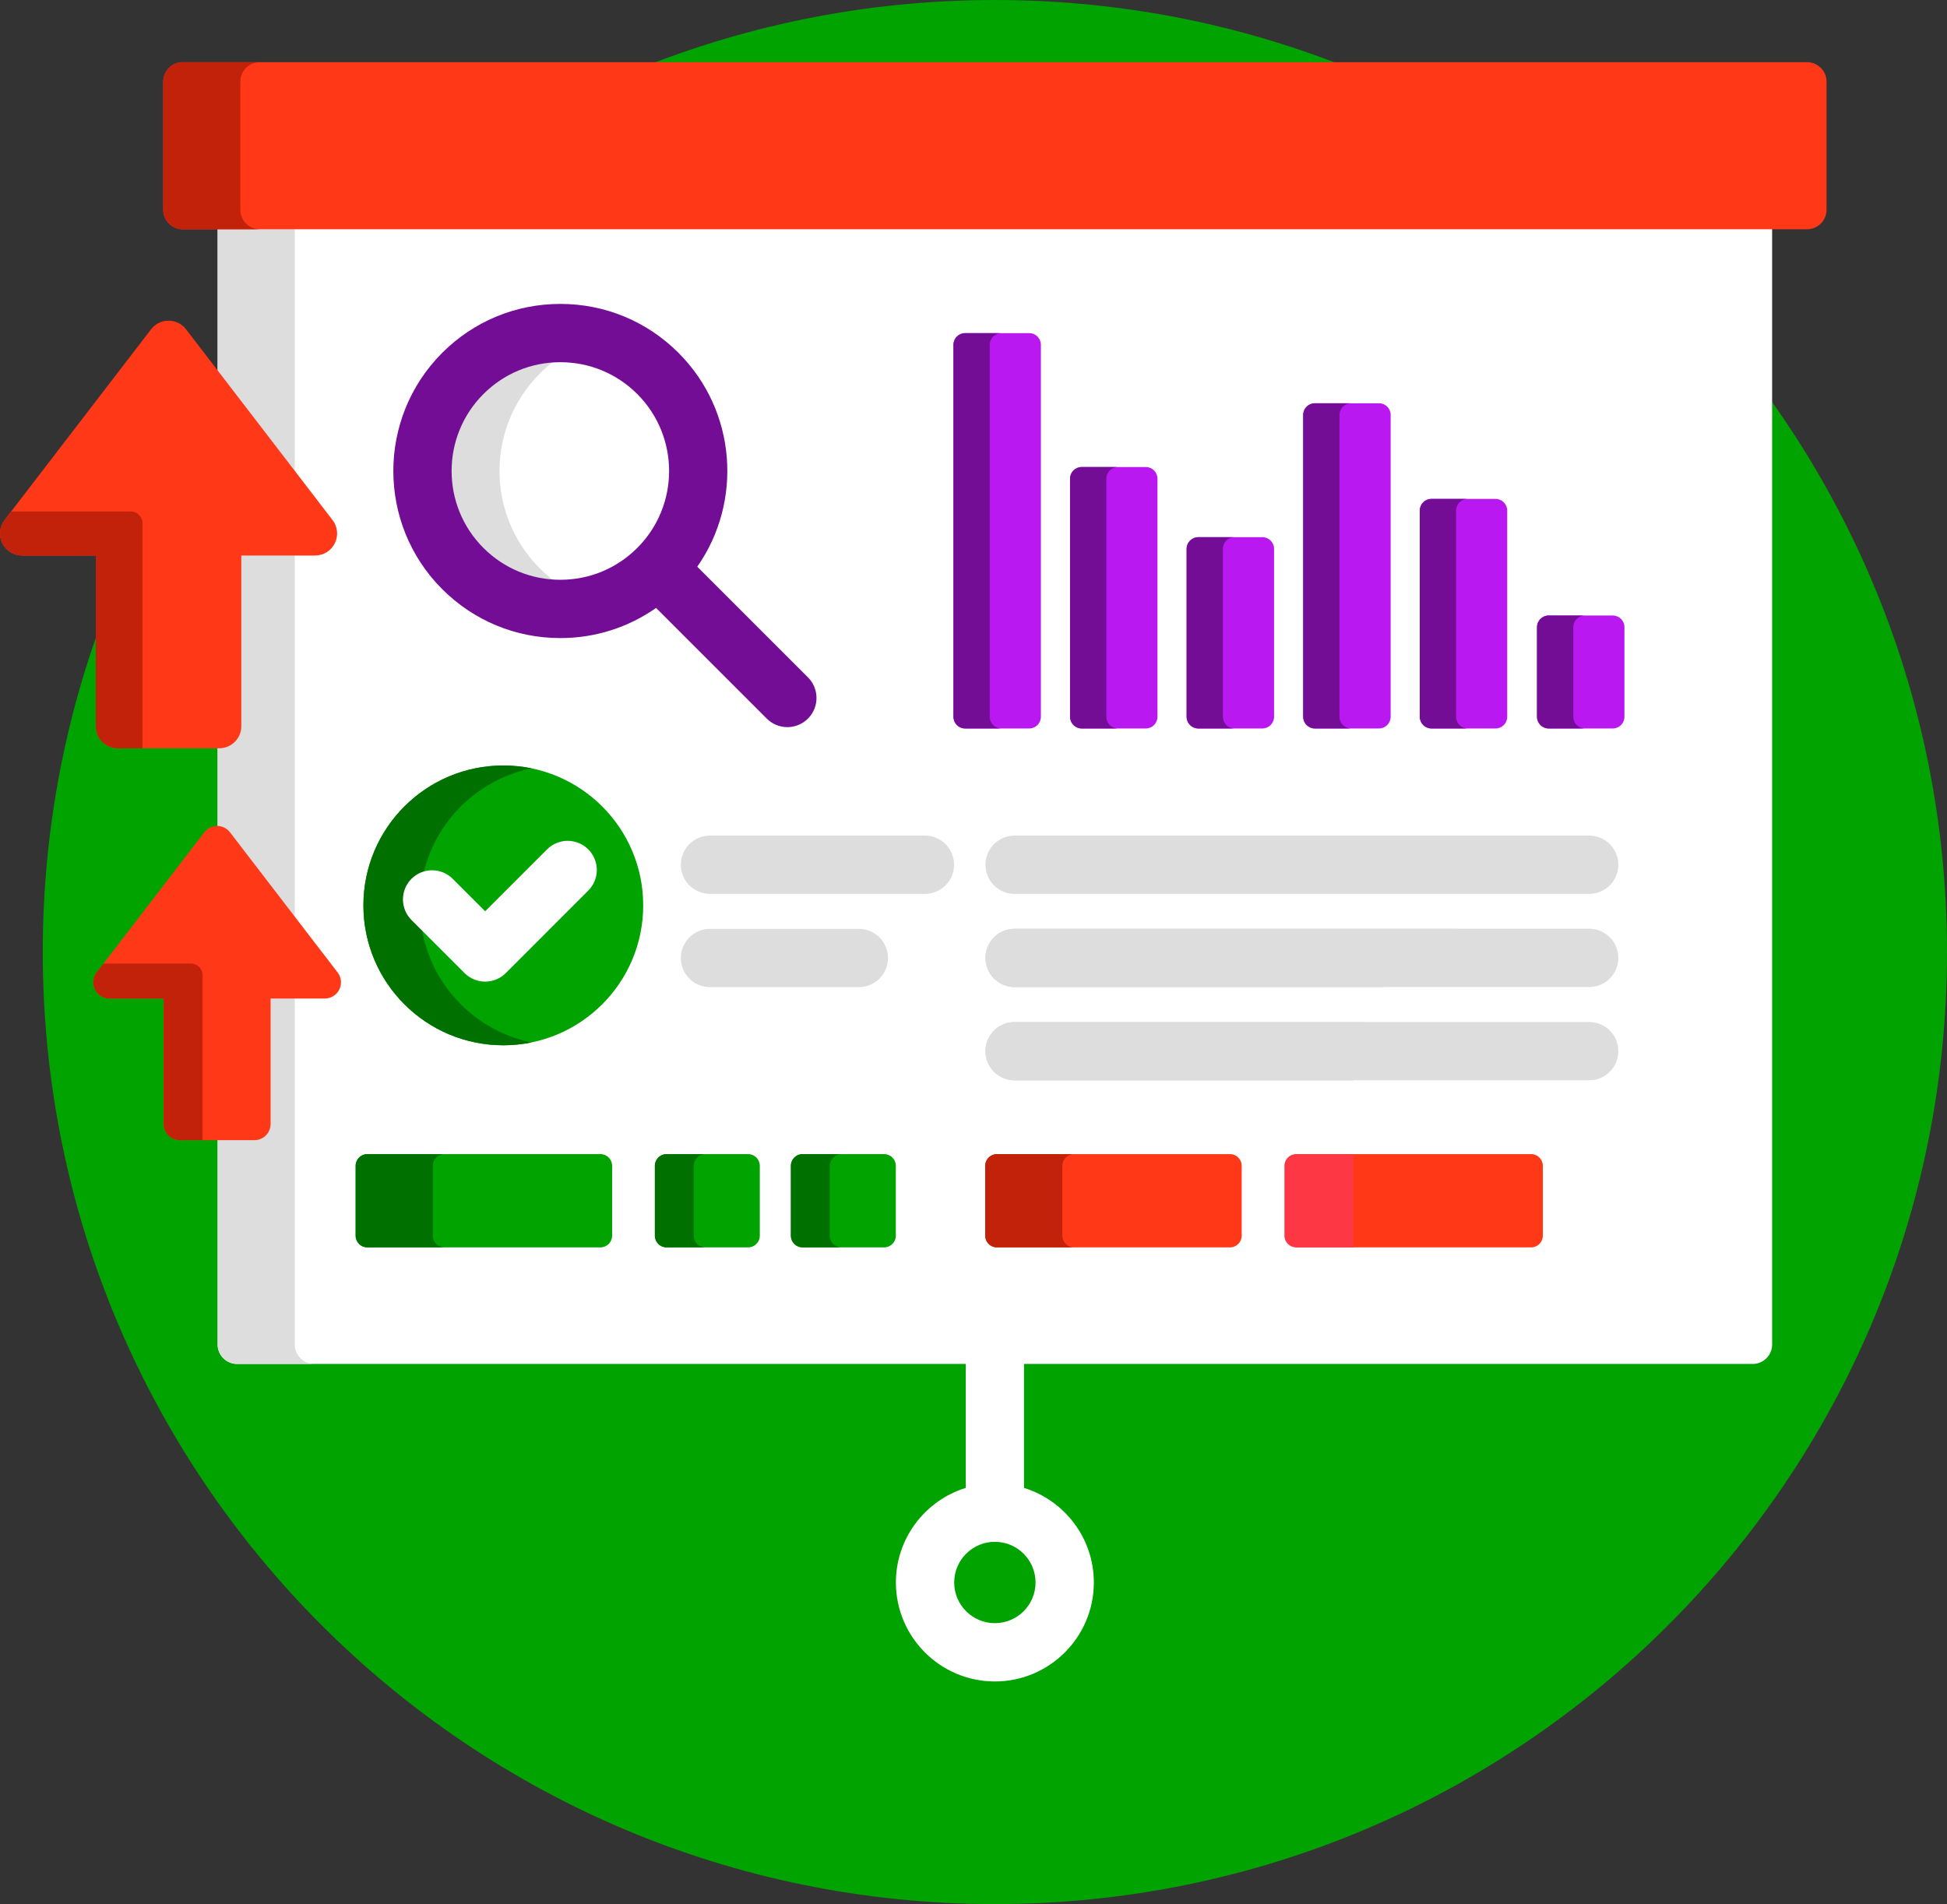 <svg width="501" height="490" viewBox="0 0 501 490" fill="none" xmlns="http://www.w3.org/2000/svg">
<rect x="0" y="0" width="501" height="490" fill="#333333" stroke="none"/>
<path d="M256 490C391.31 490 501 380.31 501 245C501 109.69 391.31 0 256 0C120.691 0 11.001 109.69 11.001 245C11.001 380.31 120.691 490 256 490Z" fill="#00A300"/>
<path d="M56.001 96.966V58H456V255.573C456 255.573 456.001 255.573 456 255.573L456 346C456 348.761 453.761 351 451 351H61.001C58.251 351 56.001 348.75 56.001 346V292.414H65.465C66.304 292.413 67.108 292.08 67.702 291.486C68.296 290.893 68.629 290.088 68.63 289.249V256.962C68.63 256.697 68.736 256.442 68.923 256.255C69.111 256.067 69.365 255.962 69.63 255.962H83.581C84.172 255.964 84.752 255.8 85.254 255.487C85.757 255.175 86.16 254.727 86.419 254.195C86.957 253.106 86.831 251.832 86.091 250.869L58.385 214.786C57.816 214.044 56.931 213.601 56.001 213.562V191.562H56.425C57.662 191.56 58.849 191.068 59.724 190.193C60.599 189.317 61.092 188.131 61.093 186.893V142.958C61.093 142.693 61.199 142.438 61.386 142.251C61.574 142.063 61.828 141.958 62.093 141.958H81.076C81.948 141.962 82.804 141.719 83.544 141.258C84.285 140.797 84.881 140.137 85.263 139.353C85.653 138.572 85.814 137.698 85.728 136.83C85.643 135.962 85.314 135.136 84.781 134.446L56.001 96.966Z" fill="white"/>
<path d="M263.5 382.9V350H248.5V382.9C238.106 386.11 230.532 395.806 230.532 407.24C230.532 421.283 241.957 432.708 256 432.708C270.043 432.708 281.468 421.283 281.468 407.24C281.468 395.807 273.895 386.111 263.5 382.9ZM256 417.708C250.228 417.708 245.532 413.012 245.532 407.24C245.532 401.469 250.228 396.772 256 396.772C261.772 396.772 266.468 401.468 266.468 407.24C266.468 413.012 261.772 417.708 256 417.708Z" fill="white"/>
<path d="M58.385 214.786L75.843 237.522V141.958H62.093C61.828 141.958 61.574 142.063 61.386 142.251C61.199 142.438 61.093 142.693 61.093 142.958V186.893C61.092 188.131 60.599 189.317 59.724 190.193C58.849 191.068 57.662 191.56 56.425 191.562H56.001V213.562C56.931 213.602 57.816 214.045 58.385 214.786ZM75.843 122.807V58H56.001V96.966L75.843 122.807ZM75.843 346V255.962H69.63C69.365 255.962 69.111 256.067 68.923 256.255C68.736 256.442 68.63 256.697 68.63 256.962V289.249C68.629 290.088 68.296 290.893 67.702 291.486C67.108 292.08 66.304 292.413 65.465 292.414H56.001V346C56.001 348.75 58.251 351 61.001 351H80.843C78.093 351 75.843 348.75 75.843 346Z" fill="#DDDDDD"/>
<path d="M470 54C470 56.75 467.75 59 465 59H47.001C44.251 59 42.001 56.75 42.001 54V21C42.001 18.25 44.251 16 47.001 16H465C467.75 16 470 18.25 470 21V54Z" fill="#FF3818"/>
<path d="M61.843 54V21C61.843 18.25 64.093 16 66.843 16H47.001C44.251 16 42.001 18.25 42.001 21V54C42.001 56.75 44.251 59 47.001 59H66.843C64.093 59 61.843 56.75 61.843 54Z" fill="#C2220A"/>
<path d="M144.19 156.706C163.794 156.706 179.686 140.814 179.686 121.21C179.686 101.606 163.794 85.714 144.19 85.714C124.587 85.714 108.694 101.606 108.694 121.21C108.694 140.814 124.587 156.706 144.19 156.706Z" fill="white"/>
<path d="M138.931 146.305C125.07 132.444 125.069 109.969 138.931 96.106C143.15 91.876 148.373 88.785 154.11 87.122C142.081 83.634 128.57 86.625 119.089 96.106C105.227 109.969 105.228 132.444 119.089 146.305C128.571 155.787 142.081 158.78 154.109 155.289C148.372 153.627 143.149 150.535 138.931 146.305Z" fill="#DDDDDD"/>
<path d="M207.903 174.315L179.422 145.833C191.147 129.073 189.545 105.759 174.591 90.803C166.47 82.683 155.673 78.21 144.188 78.21C132.703 78.21 121.906 82.683 113.785 90.804C97.022 107.569 97.022 134.846 113.785 151.609C121.906 159.731 132.703 164.204 144.188 164.204C153.131 164.204 161.65 161.481 168.82 156.446L197.297 184.924C197.993 185.621 198.82 186.174 199.73 186.551C200.64 186.928 201.615 187.121 202.6 187.12C204.084 187.12 205.534 186.68 206.767 185.855C208.001 185.031 208.962 183.86 209.53 182.489C210.097 181.118 210.246 179.61 209.956 178.155C209.667 176.7 208.952 175.364 207.903 174.315ZM124.392 141.001C113.477 130.086 113.477 112.325 124.392 101.409C129.68 96.121 136.71 93.209 144.188 93.209C151.666 93.209 158.697 96.121 163.984 101.408C174.9 112.325 174.9 130.086 163.985 141.001C158.697 146.289 151.666 149.202 144.188 149.202C136.71 149.202 129.68 146.29 124.392 141.001Z" fill="#730D95"/>
<path d="M267.841 184.465C267.841 186.115 266.491 187.465 264.841 187.465H248.342C246.692 187.465 245.342 186.115 245.342 184.465V88.725C245.342 87.075 246.692 85.725 248.342 85.725H264.841C266.491 85.725 267.841 87.075 267.841 88.725V184.465ZM297.84 184.465C297.84 186.115 296.49 187.465 294.84 187.465H278.342C276.692 187.465 275.342 186.115 275.342 184.465V123.184C275.342 121.534 276.692 120.184 278.342 120.184H294.84C296.49 120.184 297.84 121.534 297.84 123.184V184.465ZM327.839 184.465C327.839 186.115 326.489 187.465 324.839 187.465H308.34C306.69 187.465 305.34 186.115 305.34 184.465V141.236C305.34 139.587 306.69 138.236 308.34 138.236H324.839C326.489 138.236 327.839 139.587 327.839 141.236V184.465ZM418 184.465C418 186.115 416.65 187.465 415 187.465H398.501C396.851 187.465 395.501 186.115 395.501 184.465V161.397C395.501 159.747 396.851 158.397 398.501 158.397H415C416.65 158.397 418 159.747 418 161.397V184.465ZM357.839 184.465C357.839 186.115 356.489 187.465 354.839 187.465H338.339C336.689 187.465 335.339 186.115 335.339 184.465V106.776C335.339 105.126 336.689 103.776 338.339 103.776H354.839C356.489 103.776 357.839 105.126 357.839 106.776V184.465ZM387.836 184.465C387.836 186.115 386.486 187.465 384.836 187.465H368.337C366.687 187.465 365.337 186.115 365.337 184.465V131.389C365.337 129.739 366.687 128.389 368.337 128.389H384.836C386.486 128.389 387.836 129.739 387.836 131.389V184.465Z" fill="#BA18F0"/>
<path d="M254.675 184.465V88.725C254.675 87.075 256.025 85.725 257.675 85.725H248.342C246.692 85.725 245.342 87.075 245.342 88.725V184.465C245.342 186.115 246.692 187.465 248.342 187.465H257.675C256.026 187.465 254.675 186.115 254.675 184.465ZM284.674 184.465V123.184C284.674 121.534 286.024 120.184 287.674 120.184H278.341C276.691 120.184 275.341 121.534 275.341 123.184V184.465C275.341 186.115 276.691 187.465 278.341 187.465H287.674C286.025 187.465 284.674 186.115 284.674 184.465ZM314.673 184.465V141.236C314.673 139.587 316.023 138.236 317.673 138.236H308.34C306.69 138.236 305.34 139.587 305.34 141.236V184.465C305.34 186.115 306.69 187.465 308.34 187.465H317.673C316.023 187.465 314.673 186.115 314.673 184.465ZM404.835 184.465V161.397C404.835 159.747 406.185 158.397 407.835 158.397H398.502C396.852 158.397 395.502 159.747 395.502 161.397V184.465C395.502 186.115 396.852 187.465 398.502 187.465H407.835C406.184 187.465 404.835 186.115 404.835 184.465ZM344.671 184.465V106.776C344.671 105.126 346.021 103.776 347.671 103.776H338.338C336.688 103.776 335.338 105.126 335.338 106.776V184.465C335.338 186.115 336.688 187.465 338.338 187.465H347.671C346.021 187.465 344.671 186.115 344.671 184.465ZM374.671 184.465V131.389C374.671 129.739 376.021 128.389 377.671 128.389H368.338C366.688 128.389 365.338 129.739 365.338 131.389V184.465C365.338 186.115 366.688 187.465 368.338 187.465H377.671C376.02 187.465 374.671 186.115 374.671 184.465Z" fill="#730D95"/>
<path d="M129.51 268.99C149.393 268.99 165.51 252.872 165.51 232.99C165.51 213.108 149.393 196.99 129.51 196.99C109.628 196.99 93.51 213.108 93.51 232.99C93.51 252.872 109.628 268.99 129.51 268.99Z" fill="#00A300"/>
<path d="M108.021 232.992C108.021 215.596 120.361 201.081 136.767 197.724C134.38 197.236 131.95 196.992 129.513 196.993C109.63 196.993 93.513 213.111 93.513 232.992C93.513 252.875 109.63 268.993 129.513 268.993C131.998 268.993 134.424 268.741 136.767 268.262C120.361 264.905 108.021 250.39 108.021 232.992Z" fill="#007000"/>
<path d="M124.841 252.613C123.857 252.613 122.881 252.419 121.971 252.042C121.061 251.665 120.235 251.113 119.538 250.416L105.958 236.836C105.246 236.143 104.678 235.316 104.287 234.402C103.897 233.488 103.692 232.505 103.685 231.511C103.678 230.517 103.869 229.531 104.246 228.612C104.623 227.692 105.179 226.856 105.882 226.154C106.585 225.451 107.421 224.895 108.34 224.518C109.26 224.141 110.245 223.95 111.239 223.957C112.233 223.965 113.216 224.169 114.13 224.56C115.044 224.95 115.872 225.518 116.564 226.231L124.84 234.507L140.791 218.555C142.2 217.159 144.104 216.377 146.088 216.381C148.071 216.385 149.972 217.174 151.375 218.577C152.778 219.979 153.568 221.88 153.572 223.863C153.577 225.847 152.796 227.751 151.399 229.16L130.145 250.416C129.449 251.113 128.622 251.665 127.712 252.042C126.802 252.419 125.827 252.613 124.841 252.613Z" fill="white"/>
<path d="M238 230.033H182.692C178.55 230.033 175.192 226.676 175.192 222.533C175.192 218.39 178.55 215.033 182.692 215.033H238C239.99 215.033 241.897 215.823 243.304 217.23C244.71 218.636 245.5 220.544 245.5 222.533C245.5 224.522 244.71 226.43 243.304 227.837C241.897 229.243 239.99 230.033 238 230.033ZM221 254.031H182.692C180.703 254.031 178.796 253.241 177.389 251.834C175.983 250.428 175.192 248.52 175.192 246.531C175.192 244.542 175.983 242.634 177.389 241.228C178.796 239.821 180.703 239.031 182.692 239.031H221C225.142 239.031 228.5 242.388 228.5 246.531C228.5 250.674 225.142 254.031 221 254.031Z" fill="#DDDDDD"/>
<path d="M30.319 192.563C29.575 192.563 28.838 192.417 28.15 192.132C27.462 191.847 26.837 191.429 26.311 190.903C25.784 190.376 25.367 189.751 25.082 189.064C24.797 188.376 24.65 187.639 24.65 186.894V142.959H5.669C4.611 142.959 3.574 142.663 2.675 142.104C1.777 141.545 1.053 140.746 0.585 139.796C0.117 138.847 -0.076 137.786 0.027 136.733C0.131 135.68 0.528 134.676 1.172 133.837L38.876 84.736C39.406 84.047 40.087 83.488 40.867 83.104C41.646 82.719 42.504 82.519 43.373 82.519C44.243 82.519 45.1 82.719 45.88 83.104C46.66 83.488 47.341 84.047 47.87 84.736L85.574 133.837C86.219 134.677 86.615 135.68 86.719 136.733C86.823 137.786 86.63 138.847 86.162 139.796C85.694 140.745 84.97 141.545 84.071 142.104C83.173 142.663 82.136 142.959 81.077 142.959H62.093V186.894C62.094 187.639 61.947 188.376 61.662 189.064C61.377 189.752 60.96 190.377 60.433 190.903C59.907 191.429 59.282 191.847 58.594 192.132C57.906 192.417 57.169 192.563 56.424 192.563H30.319Z" fill="#FF3818"/>
<path d="M36.66 134.626C36.66 133.83 36.343 133.067 35.781 132.505C35.218 131.942 34.455 131.626 33.66 131.626H2.87L1.172 133.837C0.528 134.676 0.131 135.679 0.028 136.733C-0.076 137.786 0.117 138.847 0.585 139.796C1.053 140.746 1.777 141.545 2.675 142.104C3.574 142.663 4.611 142.959 5.669 142.959H24.651V186.894C24.651 188.397 25.248 189.839 26.311 190.902C27.374 191.965 28.816 192.563 30.32 192.563H36.658L36.66 134.626Z" fill="#C2220A"/>
<path d="M46.28 293.414C45.176 293.414 44.116 292.975 43.335 292.194C42.554 291.413 42.115 290.353 42.114 289.249V256.962H28.166C27.389 256.962 26.626 256.745 25.966 256.334C25.306 255.923 24.774 255.336 24.43 254.638C24.086 253.941 23.944 253.161 24.02 252.387C24.096 251.613 24.388 250.876 24.861 250.26L52.568 214.177C52.958 213.67 53.458 213.26 54.031 212.978C54.604 212.696 55.234 212.549 55.872 212.549C56.511 212.549 57.141 212.696 57.714 212.978C58.287 213.26 58.787 213.67 59.176 214.177L86.883 250.26C87.357 250.876 87.649 251.613 87.725 252.387C87.801 253.161 87.659 253.94 87.315 254.638C86.972 255.336 86.44 255.923 85.78 256.334C85.12 256.745 84.357 256.962 83.579 256.962H69.63V289.249C69.63 291.549 67.766 293.414 65.464 293.414H46.28Z" fill="#FF3818"/>
<path d="M52.124 250.961C52.124 250.165 51.808 249.402 51.246 248.84C50.683 248.277 49.92 247.961 49.124 247.961H26.627L24.862 250.26C24.389 250.876 24.097 251.613 24.021 252.387C23.945 253.161 24.087 253.941 24.431 254.638C24.775 255.336 25.307 255.924 25.967 256.334C26.627 256.745 27.39 256.963 28.167 256.962H42.115V289.249C42.115 291.549 43.98 293.414 46.281 293.414H52.124V250.961Z" fill="#C2220A"/>
<path d="M157.512 318C157.512 319.65 156.162 321 154.512 321H94.513C92.862 321 91.513 319.65 91.513 318V300C91.513 298.35 92.862 297 94.513 297H154.512C156.162 297 157.512 298.35 157.512 300V318Z" fill="#00A300"/>
<path d="M111.355 318V300C111.355 298.35 112.705 297 114.355 297H94.513C92.862 297 91.513 298.35 91.513 300V318C91.513 319.65 92.862 321 94.513 321H114.354C113.56 320.997 112.798 320.68 112.236 320.118C111.675 319.556 111.358 318.795 111.355 318Z" fill="#007000"/>
<path d="M195.512 318C195.512 319.65 194.162 321 192.512 321H171.512C169.862 321 168.512 319.65 168.512 318V300C168.512 298.35 169.862 297 171.512 297H192.512C194.162 297 195.512 298.35 195.512 300V318ZM230.512 318C230.512 319.65 229.162 321 227.512 321H206.512C204.862 321 203.512 319.65 203.512 318V300C203.512 298.35 204.862 297 206.512 297H227.512C229.162 297 230.512 298.35 230.512 300V318Z" fill="#00A300"/>
<path d="M178.512 318V300C178.512 298.35 179.862 297 181.512 297H171.512C169.862 297 168.512 298.35 168.512 300V318C168.512 319.65 169.862 321 171.512 321H181.512C179.862 321 178.512 319.65 178.512 318ZM213.512 318V300C213.512 298.35 214.862 297 216.512 297H206.512C204.862 297 203.512 298.35 203.512 300V318C203.512 319.65 204.862 321 206.512 321H216.512C214.862 321 213.512 319.65 213.512 318Z" fill="#007000"/>
<path d="M319.512 318C319.512 319.65 318.162 321 316.512 321H256.512C254.862 321 253.512 319.65 253.512 318V300C253.512 298.35 254.862 297 256.512 297H316.512C318.162 297 319.512 298.35 319.512 300V318Z" fill="#FF3818"/>
<path d="M397 318C397 319.65 395.65 321 394 321H334C332.35 321 331 319.65 331 318V300C331 298.35 332.35 297 334 297H394C395.65 297 397 298.35 397 300V318Z" fill="#FF3818"/>
<path d="M273.355 318V300C273.355 298.35 274.705 297 276.355 297H256.513C254.863 297 253.513 298.35 253.513 300V318C253.513 319.65 254.863 321 256.513 321H276.355C274.705 321 273.355 319.65 273.355 318Z" fill="#C2220A"/>
<path d="M348.229 297H333.512C331.862 297 330.512 298.35 330.512 300V318C330.512 319.65 331.862 321 333.512 321H348.229V297Z" fill="#FE3745"/>
<path d="M408.929 230.033H261.072C256.93 230.033 253.573 226.676 253.573 222.533C253.573 218.39 256.93 215.033 261.072 215.033H408.929C410.919 215.033 412.826 215.823 414.233 217.23C415.639 218.636 416.429 220.544 416.429 222.533C416.429 226.676 413.072 230.033 408.929 230.033ZM374.742 239.031H261.072C259.083 239.031 257.176 239.821 255.769 241.228C254.363 242.634 253.573 244.542 253.573 246.531C253.573 248.52 254.363 250.428 255.769 251.834C257.176 253.241 259.083 254.031 261.072 254.031H356.033C360.724 247.362 367.212 242.161 374.742 239.031ZM351.187 263.029H261.072C256.93 263.029 253.573 266.386 253.573 270.529C253.573 274.672 256.93 278.029 261.072 278.029H348.245C348.313 272.893 349.31 267.811 351.187 263.029Z" fill="#DDDDDD"/>
<path d="M261.072 254H408.929C413.072 254 416.429 250.643 416.429 246.5C416.429 244.511 415.639 242.603 414.233 241.197C412.826 239.79 410.919 239 408.929 239H261.072C256.93 239 253.573 242.357 253.573 246.5C253.573 250.643 256.93 254 261.072 254Z" fill="#DDDDDD"/>
<path d="M261.072 278H408.929C413.072 278 416.429 274.643 416.429 270.5C416.429 268.511 415.639 266.603 414.233 265.197C412.826 263.79 410.919 263 408.929 263H261.072C256.93 263 253.573 266.357 253.573 270.5C253.573 274.643 256.93 278 261.072 278Z" fill="#DDDDDD"/>
</svg>
